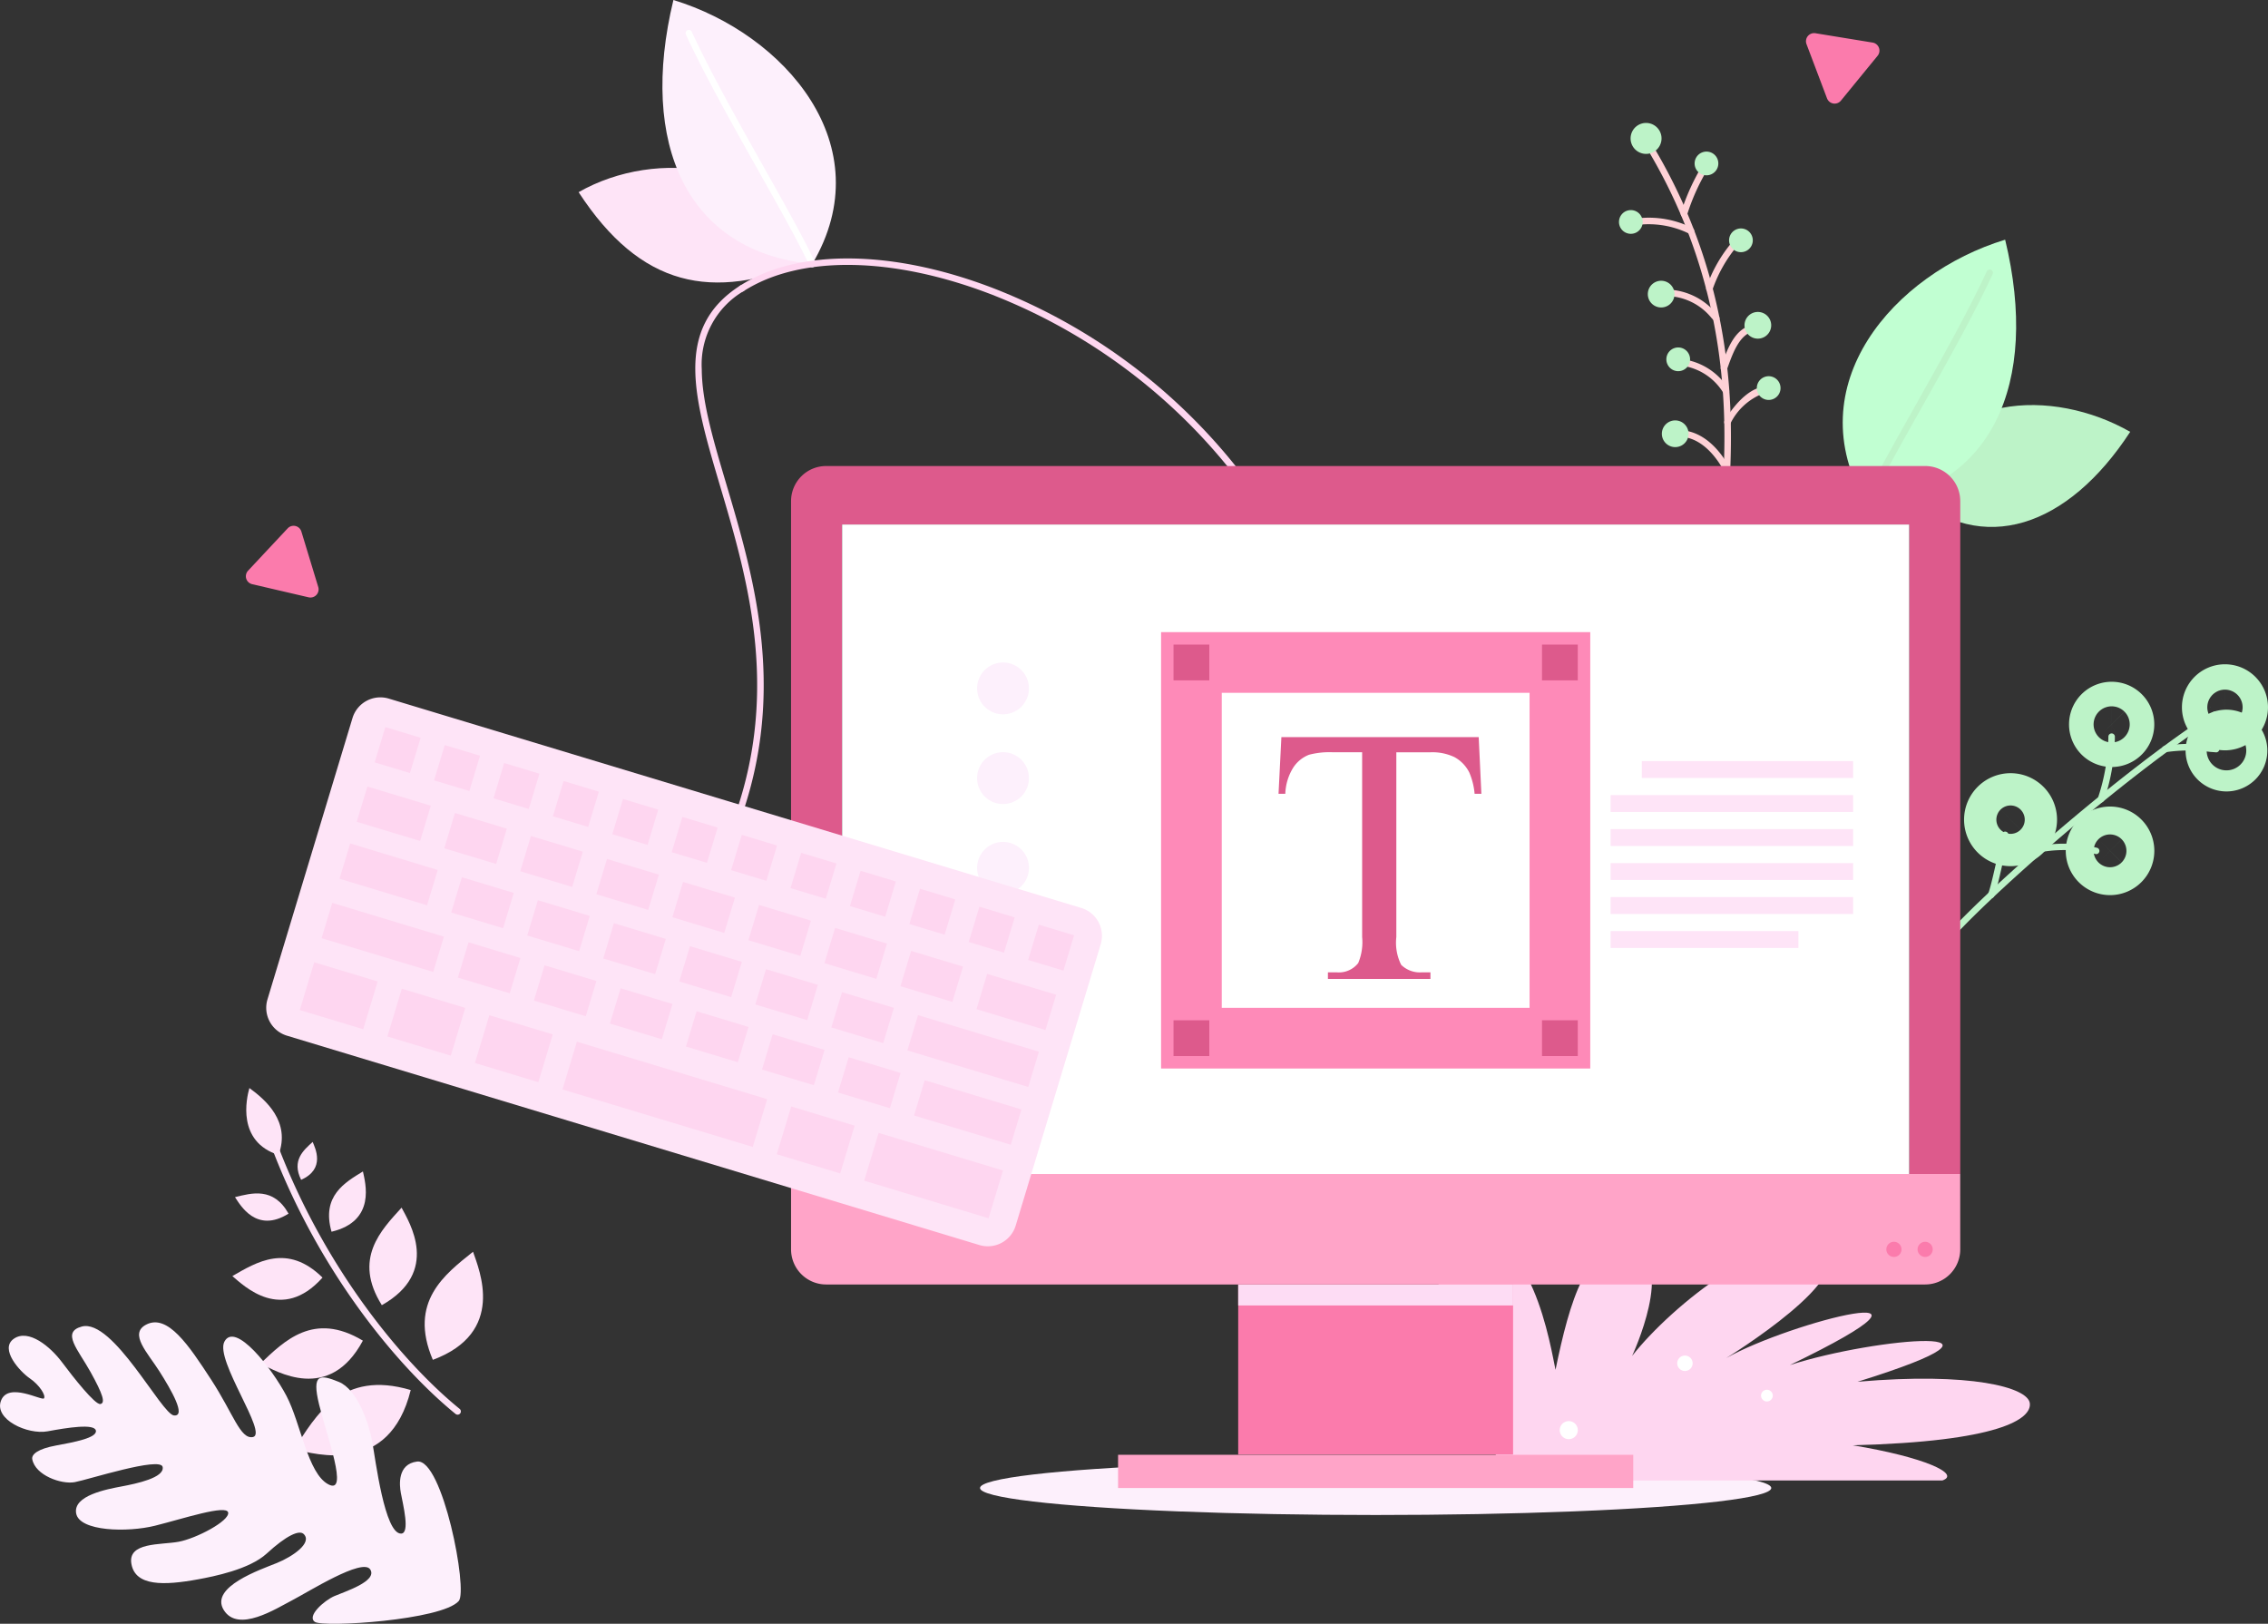 <svg xmlns="http://www.w3.org/2000/svg" width="186.872" height="133.782" viewBox="0 0 186.872 133.782">
  <rect x="0" y="0" width="186.872" height="133.782" fill="#333333" stroke="none"/>
  <g id="グループ_8640" data-name="グループ 8640" transform="translate(0)">
    <g id="Shadow" transform="translate(80.749 120.372)">
      <ellipse id="楕円形_1353" data-name="楕円形 1353" cx="32.598" cy="2.224" rx="32.598" ry="2.224" transform="translate(0)" fill="#fdf0fc"/>
    </g>
    <g id="Plants" transform="translate(0 0)">
      <g id="グループ_8608" data-name="グループ 8608" transform="translate(19.145 89.643)">
        <path id="パス_12107" data-name="パス 12107" d="M354.562,1071.588c1.021-2.744-1.07-4.549-2.4-5.514C351.915,1066.937,351.114,1070.488,354.562,1071.588Z" transform="translate(-350.758 -1066.074)" fill="#fee4f7"/>
        <g id="グループ_8607" data-name="グループ 8607" transform="translate(3.34 4.841)">
          <path id="パス_12108" data-name="パス 12108" d="M387.584,1133.293a.266.266,0,0,1-.169-.06c-4.694-3.819-11.107-11.51-15.031-21.644a.268.268,0,0,1,.5-.193c3.886,10.036,10.229,17.646,14.87,21.422a.268.268,0,0,1-.169.476Z" transform="translate(-372.365 -1111.224)" fill="#fee4f7"/>
        </g>
        <path id="パス_12109" data-name="パス 12109" d="M398.379,1294.661c-5.667-1.686-7.831,2.08-9.6,4.888C390.556,1299.933,396.63,1301.759,398.379,1294.661Z" transform="translate(-383.683 -1269.779)" fill="#fee4f7"/>
        <path id="パス_12110" data-name="パス 12110" d="M371.274,1251.718c-4.069-2.443-6.5.053-8.437,1.883C364.139,1254.254,368.5,1256.887,371.274,1251.718Z" transform="translate(-360.519 -1230.906)" fill="#fee4f7"/>
        <path id="パス_12111" data-name="パス 12111" d="M348.646,1198.322c-2.909-2.86-5.446-1.264-7.429-.124C342.173,1199.006,345.285,1202.082,348.646,1198.322Z" transform="translate(-341.217 -1182.706)" fill="#fee4f7"/>
        <path id="パス_12112" data-name="パス 12112" d="M347.656,1148.731c-1.241-2.211-3.032-1.7-4.413-1.36C343.674,1148.019,345,1150.394,347.656,1148.731Z" transform="translate(-343.026 -1138.383)" fill="#fee4f7"/>
        <path id="パス_12113" data-name="パス 12113" d="M489.682,1200.776c-2.051-4.8,1.031-7.075,3.312-8.906C493.511,1193.386,495.726,1198.524,489.682,1200.776Z" transform="translate(-473.163 -1178.382)" fill="#fee4f7"/>
        <path id="パス_12114" data-name="パス 12114" d="M447.555,1166c-2.392-3.812-.072-6.167,1.627-8.034C449.825,1159.185,452.4,1163.266,447.555,1166Z" transform="translate(-435.239 -1148.111)" fill="#fee4f7"/>
        <path id="パス_12115" data-name="パス 12115" d="M415.723,1135.1c-.85-2.955,1.118-4.063,2.587-4.967C418.5,1131.053,419.423,1134.22,415.723,1135.1Z" transform="translate(-407.551 -1123.262)" fill="#fee4f7"/>
        <path id="パス_12116" data-name="パス 12116" d="M391.608,1110.605c-.8-1.6.207-2.446.951-3.121C392.767,1107.993,393.634,1109.708,391.608,1110.605Z" transform="translate(-385.942 -1103.044)" fill="#fee4f7"/>
      </g>
      <path id="パス_12117" data-name="パス 12117" d="M200.455,1269.133c.772-.887-1.329-11.755-3.433-11.489-1.639.207-1.456,1.95-1.341,2.578.183.989.778,3.339.025,3.358-1.363.036-2.109-6.1-2.383-7.583s-1.21-4.289-2.756-4.918-2.245-.706-1.621,1.863,2.483,7.476.769,6.583-2.271-5.037-3.462-7.3-4.226-6.151-5.111-4.454c-.792,1.518,3.641,7.616,2.345,7.856-1.037.191-1.6-1.916-3.436-4.734s-3.588-5.459-5.363-4.525c-1.425.75.128,2.307,1.1,3.839s2.235,3.717,1.209,3.641-5.036-8.023-7.608-7.325c-1.7.462-.307,1.885.719,3.731s1.249,2.571.817,2.651-2.22-2.185-3.17-3.455-2.745-2.768-3.959-1.924.518,2.721,1.318,3.267,1.332,1.406,1.168,1.642-2.935-1.375-3.54.182,2.192,2.84,3.834,2.536,3.869-.656,3.98-.057-1.79.951-3.287,1.227-2.029.729-1.956,1.128c.246,1.331,2.4,2.093,3.5,1.891s7.08-2.134,7.244-1.25-2.159,1.372-3.368,1.6-4.032.745-3.758,2.228,4.223,1.579,6.5,1.011,5.9-1.769,6.024-1.084-2.614,2.135-4.082,2.406-4.226.014-3.889,1.839,2.648,1.782,5.532,1.249c1.205-.223,4.182-.8,5.612-2.115,1.629-1.494,2.685-1.971,3.051-1.609.729.721-.88,1.844-2.21,2.385s-5.562,1.972-4.377,3.876,4.3-.115,5.629-.8,5.811-3.522,6.439-2.546-2.132,1.839-2.959,2.2-2.3,1.649-1.6,2.124S199.078,1270.715,200.455,1269.133Z" transform="translate(-162.655 -1137.228)" fill="#fdf0fc"/>
      <path id="パス_12118" data-name="パス 12118" d="M1630.174,548.527c6,5.235,13.048,2.8,18.173-5.06C1641.985,539.826,1632.586,540.16,1630.174,548.527Z" transform="translate(-1472.829 -507.888)" fill="#bdf3c8"/>
      <g id="グループ_8610" data-name="グループ 8610" transform="translate(151.83 19.748)">
        <path id="パス_12119" data-name="パス 12119" d="M1580.675,435.936c10.329-1.016,14.311-9.874,11.44-21.754C1582.977,416.962,1574.9,426.173,1580.675,435.936Z" transform="translate(-1578.731 -414.182)" fill="#c1ffd2"/>
        <g id="グループ_8609" data-name="グループ 8609" transform="translate(1.676 2.462)">
          <path id="パス_12120" data-name="パス 12120" d="M1594.629,456.7a.268.268,0,0,1-.244-.379c.825-1.814,2.459-4.72,4.189-7.8,2.093-3.723,4.464-7.942,5.976-11.228a.268.268,0,0,1,.487.224c-1.521,3.305-3.9,7.535-6,11.267-1.724,3.067-3.353,5.964-4.168,7.757A.268.268,0,0,1,1594.629,456.7Z" transform="translate(-1594.361 -437.14)" fill="#bdf3c8"/>
        </g>
      </g>
      <path id="パス_12121" data-name="パス 12121" d="M626.139,366.705c-7.819,3.279-13.712,2.134-18.836-5.723C613.665,357.341,623.727,358.339,626.139,366.705Z" transform="translate(-559.628 -345.15)" fill="#fee4f7"/>
      <g id="グループ_8612" data-name="グループ 8612" transform="translate(54.579 0)">
        <path id="パス_12122" data-name="パス 12122" d="M684.042,251.748c-10.329-1.016-14.311-9.874-11.44-21.754C681.74,232.774,689.821,241.985,684.042,251.748Z" transform="translate(-671.695 -229.994)" fill="#fdf0fc"/>
        <g id="グループ_8611" data-name="グループ 8611" transform="translate(1.914 2.462)">
          <path id="パス_12123" data-name="パス 12123" d="M699.981,272.513a.268.268,0,0,1-.244-.157c-.816-1.793-2.444-4.69-4.169-7.758-2.1-3.732-4.475-7.961-6-11.266a.268.268,0,0,1,.487-.224c1.511,3.286,3.883,7.5,5.976,11.227,1.73,3.078,3.364,5.984,4.189,7.8a.268.268,0,0,1-.244.379Z" transform="translate(-689.549 -252.952)" fill="#fff"/>
        </g>
      </g>
      <g id="グループ_8613" data-name="グループ 8613" transform="translate(118.439 102.309)">
        <path id="パス_12124" data-name="パス 12124" d="M1274.039,1203.871c-2.993-1.966-10.369-16.458-4.571-19.267,5.5-2.662,7.24,8.674,7.567,10.146,1.146-5.563,2.645-10.962,6.312-9.98s0,8.834,0,8.834c3.341-4.254,11.666-10.8,15.455-8.836s-7.7,9.014-7.7,9.014c5.22-2.961,20.819-6.948,5.24.578,7.133-2.307,21.042-3.439,5.58,1.374,9.306-.808,14.03.459,14.194,1.768s-2.567,3.161-14.594,3.465c5.94.981,8.92,2.371,7.39,2.9Z" transform="translate(-1267.307 -1184.201)" fill="#fed6f0"/>
        <path id="パス_12125" data-name="パス 12125" d="M1515.975,1298.4a.483.483,0,1,1,.483.483A.483.483,0,0,1,1515.975,1298.4Z" transform="translate(-1489.313 -1285.725)" fill="#fff"/>
        <path id="パス_12126" data-name="パス 12126" d="M1361.282,1322.748a.744.744,0,1,1,.743.744A.744.744,0,0,1,1361.282,1322.748Z" transform="translate(-1351.206 -1307.229)" fill="#fff"/>
        <path id="パス_12127" data-name="パス 12127" d="M1451.568,1272.286a.635.635,0,1,1,.635.635A.635.635,0,0,1,1451.568,1272.286Z" transform="translate(-1431.812 -1262.275)" fill="#fff"/>
      </g>
      <g id="グループ_8619" data-name="グループ 8619" transform="translate(159.723 57.228)">
        <g id="グループ_8614" data-name="グループ 8614" transform="translate(0 1.401)">
          <path id="パス_12128" data-name="パス 12128" d="M1652.623,796.343a.268.268,0,0,1-.207-.438c3.015-3.684,15.061-14.278,22.562-19.051a.268.268,0,1,1,.288.452c-7.463,4.75-19.44,15.279-22.435,18.939A.268.268,0,0,1,1652.623,796.343Z" transform="translate(-1652.355 -776.812)" fill="#bdf3c8"/>
        </g>
        <path id="パス_12129" data-name="パス 12129" d="M1862.75,764.788a1.045,1.045,0,1,1,1.044,1.047A1.045,1.045,0,0,1,1862.75,764.788Z" transform="translate(-1840.192 -763.744)" fill="none" stroke="#bdf3c8" stroke-linecap="round" stroke-linejoin="round" stroke-width="5"/>
        <path id="パス_12130" data-name="パス 12130" d="M1775.978,778.206a1.012,1.012,0,1,1,1.011,1.013A1.012,1.012,0,0,1,1775.978,778.206Z" transform="translate(-1762.723 -775.753)" fill="none" stroke="#bdf3c8" stroke-linecap="round" stroke-linejoin="round" stroke-width="5"/>
        <path id="パス_12131" data-name="パス 12131" d="M1773.464,874.24a1.149,1.149,0,1,1,1.147,1.15A1.149,1.149,0,0,1,1773.464,874.24Z" transform="translate(-1760.479 -861.369)" fill="none" stroke="#bdf3c8" stroke-linecap="round" stroke-linejoin="round" stroke-width="5"/>
        <path id="パス_12132" data-name="パス 12132" d="M1695.317,848.781a1.33,1.33,0,1,1,1.328,1.331A1.33,1.33,0,0,1,1695.317,848.781Z" transform="translate(-1690.71 -838.478)" fill="none" stroke="#bdf3c8" stroke-linecap="round" stroke-linejoin="round" stroke-width="5"/>
        <path id="パス_12133" data-name="パス 12133" d="M1865.557,799.517a.868.868,0,1,1,.867.869A.868.868,0,0,1,1865.557,799.517Z" transform="translate(-1842.698 -794.908)" fill="none" stroke="#bdf3c8" stroke-linecap="round" stroke-linejoin="round" stroke-width="5"/>
        <g id="グループ_8615" data-name="グループ 8615" transform="translate(18.434 4.064)">
          <path id="パス_12134" data-name="パス 12134" d="M1828.72,802.336h-.017c-.125-.008-.294-.021-.493-.037a13.247,13.247,0,0,0-3.565.016.268.268,0,1,1-.185-.5,12.175,12.175,0,0,1,3.792-.047c.2.015.361.029.484.036a.268.268,0,0,1-.016.536Z" transform="translate(-1824.286 -801.646)" fill="#bdf3c8"/>
        </g>
        <g id="グループ_8616" data-name="グループ 8616" transform="translate(13.115 3.198)">
          <path id="パス_12135" data-name="パス 12135" d="M1774.942,799.266a.268.268,0,0,1-.248-.37,16.555,16.555,0,0,0,.862-5.053.268.268,0,0,1,.268-.268h0a.268.268,0,0,1,.268.268,16.8,16.8,0,0,1-.9,5.257A.268.268,0,0,1,1774.942,799.266Z" transform="translate(-1774.674 -793.575)" fill="#bdf3c8"/>
        </g>
        <g id="グループ_8617" data-name="グループ 8617" transform="translate(8.298 12.264)">
          <path id="パス_12136" data-name="パス 12136" d="M1734.433,879a.267.267,0,0,1-.1-.021,10.716,10.716,0,0,0-4.225-.18.268.268,0,0,1-.181-.5,11.109,11.109,0,0,1,4.614.19.268.268,0,0,1-.1.515Z" transform="translate(-1729.746 -878.124)" fill="#bdf3c8"/>
        </g>
        <g id="グループ_8618" data-name="グループ 8618" transform="translate(4.067 11.288)">
          <path id="パス_12137" data-name="パス 12137" d="M1690.551,874.519a.268.268,0,0,1-.245-.376c.255-.582.962-3.937,1.14-4.9a.268.268,0,1,1,.527.1c-.111.6-.867,4.308-1.176,5.014A.268.268,0,0,1,1690.551,874.519Z" transform="translate(-1690.283 -869.027)" fill="#bdf3c8"/>
        </g>
      </g>
      <g id="グループ_8629" data-name="グループ 8629" transform="translate(133.395 10.13)">
        <g id="グループ_8620" data-name="グループ 8620" transform="translate(2.444 1.994)">
          <path id="パス_12138" data-name="パス 12138" d="M1436.011,370.819H1436a.268.268,0,0,1-.256-.279c.2-4.664.678-15.586-6.114-27.066a.268.268,0,0,1,.461-.273c6.873,11.617,6.393,22.651,6.188,27.363A.268.268,0,0,1,1436.011,370.819Z" transform="translate(-1429.591 -343.069)" fill="#fed1d6"/>
        </g>
        <g id="グループ_8621" data-name="グループ 8621" transform="translate(1.288 7.82)">
          <path id="パス_12139" data-name="パス 12139" d="M1423.448,398.748a.267.267,0,0,1-.144-.042,7.527,7.527,0,0,0-4.2-.729.268.268,0,1,1-.05-.534,7.978,7.978,0,0,1,4.542.81.268.268,0,0,1-.144.494Z" transform="translate(-1418.807 -397.403)" fill="#fed1d6"/>
        </g>
        <g id="グループ_8622" data-name="グループ 8622" transform="translate(5.09 3.256)">
          <path id="パス_12140" data-name="パス 12140" d="M1454.531,359.341a.268.268,0,0,1-.254-.353,17.981,17.981,0,0,1,1.849-4.036.268.268,0,0,1,.43.32,17.264,17.264,0,0,0-1.771,3.886A.268.268,0,0,1,1454.531,359.341Z" transform="translate(-1454.263 -354.843)" fill="#fed1d6"/>
        </g>
        <g id="グループ_8623" data-name="グループ 8623" transform="translate(7.188 9.705)">
          <path id="パス_12141" data-name="パス 12141" d="M1474.1,419.2a.268.268,0,0,1-.255-.352,11.729,11.729,0,0,1,2.176-3.806.268.268,0,1,1,.328.423,11.4,11.4,0,0,0-1.995,3.55A.268.268,0,0,1,1474.1,419.2Z" transform="translate(-1473.835 -414.987)" fill="#fed1d6"/>
        </g>
        <g id="グループ_8624" data-name="グループ 8624" transform="translate(3.334 13.726)">
          <path id="パス_12142" data-name="パス 12142" d="M1442.575,455.121a.267.267,0,0,1-.191-.08c-.059-.06-.123-.128-.193-.2a4.846,4.846,0,0,0-4.021-1.81.268.268,0,0,1-.02-.536,5.4,5.4,0,0,1,4.43,1.978c.067.071.128.136.184.193a.268.268,0,0,1-.191.456Z" transform="translate(-1437.893 -452.489)" fill="#fed1d6"/>
        </g>
        <g id="グループ_8625" data-name="グループ 8625" transform="translate(8.383 16.62)">
          <path id="パス_12143" data-name="パス 12143" d="M1485.244,483.331a.268.268,0,0,1-.251-.361q.05-.134.1-.277c.454-1.249,1.077-2.959,2.588-3.206a.268.268,0,0,1,.087.529c-1.2.2-1.762,1.736-2.171,2.861-.035.1-.069.19-.1.28A.268.268,0,0,1,1485.244,483.331Z" transform="translate(-1484.976 -479.483)" fill="#fed1d6"/>
        </g>
        <g id="グループ_8626" data-name="グループ 8626" transform="translate(4.883 19.456)">
          <path id="パス_12144" data-name="パス 12144" d="M1456.27,508.837a.267.267,0,0,1-.216-.109,4.753,4.753,0,0,0-3.5-2.259.268.268,0,1,1,.084-.529,5.268,5.268,0,0,1,3.844,2.471.268.268,0,0,1-.216.427Z" transform="translate(-1452.332 -505.936)" fill="#fed1d6"/>
        </g>
        <g id="グループ_8627" data-name="グループ 8627" transform="translate(8.67 21.751)">
          <path id="パス_12145" data-name="パス 12145" d="M1487.925,530.514a.268.268,0,0,1-.231-.4c.713-1.209,1.9-2.571,3.092-2.766a.268.268,0,1,1,.086.529,5.025,5.025,0,0,0-2.717,2.509A.267.267,0,0,1,1487.925,530.514Z" transform="translate(-1487.657 -527.34)" fill="#fed1d6"/>
        </g>
        <g id="グループ_8628" data-name="グループ 8628" transform="translate(4.912 25.32)">
          <path id="パス_12146" data-name="パス 12146" d="M1456.591,564.159a.268.268,0,0,1-.238-.144c-.422-.806-1.609-2.7-3.5-2.852a.268.268,0,1,1,.044-.534c2.161.177,3.472,2.253,3.936,3.138a.268.268,0,0,1-.237.393Z" transform="translate(-1452.602 -560.628)" fill="#fed1d6"/>
        </g>
        <path id="パス_12147" data-name="パス 12147" d="M1415.736,325.622a1.275,1.275,0,1,1,1.144,1.394A1.275,1.275,0,0,1,1415.736,325.622Z" transform="translate(-1414.772 -324.473)" fill="#bdf3c8"/>
        <path id="パス_12148" data-name="パス 12148" d="M1464.933,347.4a.977.977,0,1,1,.876,1.068A.977.977,0,0,1,1464.933,347.4Z" transform="translate(-1458.695 -344.159)" fill="#bdf3c8"/>
        <path id="パス_12149" data-name="パス 12149" d="M1406.8,392.318a.977.977,0,1,1,.876,1.068A.976.976,0,0,1,1406.8,392.318Z" transform="translate(-1406.794 -384.257)" fill="#bdf3c8"/>
        <path id="パス_12150" data-name="パス 12150" d="M1491.4,406.434a.977.977,0,1,1,.876,1.068A.977.977,0,0,1,1491.4,406.434Z" transform="translate(-1482.323 -396.86)" fill="#bdf3c8"/>
        <path id="パス_12151" data-name="パス 12151" d="M1443.225,497.868a.977.977,0,1,1,.876,1.068A.977.977,0,0,1,1443.225,497.868Z" transform="translate(-1439.315 -478.49)" fill="#bdf3c8"/>
        <path id="パス_12152" data-name="パス 12152" d="M1512.736,519.973a.977.977,0,1,1,.876,1.068A.977.977,0,0,1,1512.736,519.973Z" transform="translate(-1501.373 -498.225)" fill="#bdf3c8"/>
        <path id="パス_12153" data-name="パス 12153" d="M1428.971,446.792a1.1,1.1,0,1,1,.983,1.2A1.1,1.1,0,0,1,1428.971,446.792Z" transform="translate(-1426.589 -432.796)" fill="#bdf3c8"/>
        <path id="パス_12154" data-name="パス 12154" d="M1503.262,470.749a1.1,1.1,0,1,1,.982,1.2A1.1,1.1,0,0,1,1503.262,470.749Z" transform="translate(-1492.914 -454.184)" fill="#bdf3c8"/>
        <path id="パス_12155" data-name="パス 12155" d="M1439.758,554.09a1.1,1.1,0,1,1,.982,1.2A1.1,1.1,0,0,1,1439.758,554.09Z" transform="translate(-1436.219 -528.589)" fill="#bdf3c8"/>
      </g>
    </g>
    <g id="Back_wire" data-name="Back wire" transform="translate(60.857 21.293)">
      <g id="グループ_8630" data-name="グループ 8630" transform="translate(0 0)">
        <path id="パス_12156" data-name="パス 12156" d="M772.856,448.622a.268.268,0,0,1-.222-.117,47.118,47.118,0,0,0-21.462-16.916c-8.185-3.179-15.85-3.293-20.506-.307a.268.268,0,1,1-.289-.451c4.8-3.079,12.646-2.982,20.99.258A47.668,47.668,0,0,1,773.077,448.2a.268.268,0,0,1-.221.419Z" transform="translate(-730.252 -428.588)" fill="#fed6f0"/>
      </g>
    </g>
    <g id="Screen" transform="translate(65.179 38.395)">
      <g id="グループ_8631" data-name="グループ 8631" transform="translate(26.945 67.432)">
        <rect id="長方形_3244" data-name="長方形 3244" width="22.649" height="14.013" transform="translate(9.898)" fill="#fb7bac"/>
        <rect id="長方形_3245" data-name="長方形 3245" width="22.649" height="1.729" transform="translate(9.898)" fill="#fddcf4" style="mix-blend-mode: multiply;isolation: isolate"/>
        <rect id="長方形_3246" data-name="長方形 3246" width="42.446" height="2.738" transform="translate(0 14.032)" fill="#ffa4c8"/>
      </g>
      <path id="パス_12157" data-name="パス 12157" d="M866.9,1132.128H770.568v6.208a2.893,2.893,0,0,0,2.893,2.893H864.01a2.893,2.893,0,0,0,2.893-2.893Z" transform="translate(-770.568 -1073.797)" fill="#ffa4c8"/>
      <ellipse id="楕円形_1354" data-name="楕円形 1354" cx="0.625" cy="0.625" rx="0.625" ry="0.625" transform="translate(92.818 63.914)" fill="#fb7bac"/>
      <path id="パス_12158" data-name="パス 12158" d="M1612.3,1184.826a.625.625,0,1,1,.625.625A.625.625,0,0,1,1612.3,1184.826Z" transform="translate(-1522.053 -1120.287)" fill="#fb7bac"/>
      <path id="パス_12159" data-name="パス 12159" d="M864.007,588.09h-90.55a2.893,2.893,0,0,0-2.893,2.893v55.438h4.206V592.909h87.924v53.512H866.9V590.983A2.893,2.893,0,0,0,864.007,588.09Z" transform="translate(-770.564 -588.09)" fill="#dd5a8c"/>
      <rect id="長方形_3247" data-name="長方形 3247" width="87.924" height="53.512" transform="translate(4.206 4.819)" fill="#fff"/>
    </g>
    <g id="Shapes_on_screen" data-name="Shapes on screen" transform="translate(80.056 53.107)">
      <rect id="長方形_3248" data-name="長方形 3248" width="30.362" height="30.953" transform="translate(18.111 1.474)" fill="none" stroke="#fe8ab8" stroke-miterlimit="10" stroke-width="5"/>
      <g id="グループ_8632" data-name="グループ 8632" transform="translate(25.285 7.622)">
        <path id="パス_12160" data-name="パス 12160" d="M1161.642,796.405l.22,4.671h-.558a5.652,5.652,0,0,0-.441-1.763,2.953,2.953,0,0,0-1.212-1.256,4.227,4.227,0,0,0-1.99-.4h-2.806v15.219a4.076,4.076,0,0,0,.4,2.292,2.206,2.206,0,0,0,1.719.617h.691v.543h-8.447v-.543h.705a2.024,2.024,0,0,0,1.792-.764,4.463,4.463,0,0,0,.323-2.145V797.654h-2.395a6.679,6.679,0,0,0-1.983.206,2.721,2.721,0,0,0-1.307,1.072,4.339,4.339,0,0,0-.646,2.145h-.558l.235-4.671Z" transform="translate(-1145.145 -796.405)" fill="#dd5a8c"/>
      </g>
      <rect id="長方形_3249" data-name="長方形 3249" width="2.948" height="2.948" transform="translate(46.998)" fill="#dd5a8c"/>
      <rect id="長方形_3250" data-name="長方形 3250" width="2.948" height="2.948" transform="translate(46.998 30.953)" fill="#dd5a8c"/>
      <rect id="長方形_3251" data-name="長方形 3251" width="2.948" height="2.948" transform="translate(19.585 2.948) rotate(180)" fill="#dd5a8c"/>
      <rect id="長方形_3252" data-name="長方形 3252" width="2.948" height="2.948" transform="translate(19.585 33.902) rotate(180)" fill="#dd5a8c"/>
      <g id="グループ_8633" data-name="グループ 8633" transform="translate(52.652 9.598)">
        <rect id="長方形_3253" data-name="長方形 3253" width="17.41" height="1.391" transform="translate(2.568)" fill="#fee4f7"/>
        <rect id="長方形_3254" data-name="長方形 3254" width="19.978" height="1.391" transform="translate(0 2.802)" fill="#fee4f7"/>
        <rect id="長方形_3255" data-name="長方形 3255" width="19.978" height="1.391" transform="translate(0 5.603)" fill="#fee4f7"/>
        <rect id="長方形_3256" data-name="長方形 3256" width="19.978" height="1.391" transform="translate(0 8.405)" fill="#fee4f7"/>
        <rect id="長方形_3257" data-name="長方形 3257" width="19.978" height="1.391" transform="translate(0 11.206)" fill="#fee4f7"/>
        <rect id="長方形_3258" data-name="長方形 3258" width="15.475" height="1.391" transform="translate(0 14.008)" fill="#fee4f7"/>
      </g>
      <g id="グループ_8634" data-name="グループ 8634" transform="translate(0 1.178)">
        <ellipse id="楕円形_1355" data-name="楕円形 1355" cx="2.136" cy="2.136" rx="2.136" ry="2.136" transform="translate(0.155 0.641) rotate(-8.629)" fill="#fdf0fc"/>
        <path id="パス_12161" data-name="パス 12161" d="M913.525,810.144a2.136,2.136,0,1,1,2.136,2.135A2.136,2.136,0,0,1,913.525,810.144Z" transform="translate(-913.074 -800.32)" fill="#fdf0fc"/>
        <ellipse id="楕円形_1356" data-name="楕円形 1356" cx="2.136" cy="2.136" rx="2.136" ry="2.136" transform="matrix(0.241, -0.971, 0.971, 0.241, 0, 18.774)" fill="#fdf0fc"/>
      </g>
    </g>
    <g id="Kayboard" transform="translate(21.936 23.493)">
      <g id="グループ_8635" data-name="グループ 8635" transform="translate(35.353 0)">
        <path id="パス_12162" data-name="パス 12162" d="M699.931,494.668a.268.268,0,0,1-.248-.369c4.529-11.142,1.653-20.839-.658-28.631-2.152-7.258-3.853-12.991,1.645-16.518a.268.268,0,1,1,.289.451,7.007,7.007,0,0,0-3.447,6.443c.014,2.682.947,5.828,2.027,9.471,2.335,7.872,5.24,17.669.641,28.985A.268.268,0,0,1,699.931,494.668Z" transform="translate(-696.979 -449.108)" fill="#fed6f0"/>
      </g>
      <g id="グループ_8639" data-name="グループ 8639" transform="translate(0 33.963)">
        <g id="グループ_8636" data-name="グループ 8636" transform="translate(0.262 26.659)">
          <path id="パス_12163" data-name="パス 12163" d="M369.689,1014.518c.009.018.016.034.025.051A.464.464,0,0,1,369.689,1014.518Z" transform="translate(-369.689 -1014.518)" fill="#fed6f0"/>
        </g>
        <path id="パス_12164" data-name="パス 12164" d="M429,809.4a2.4,2.4,0,0,1-2.984,1.6L368.95,793.747a2.4,2.4,0,0,1-1.6-2.984l7.008-23.187a2.4,2.4,0,0,1,2.985-1.6l57.065,17.251a2.4,2.4,0,0,1,1.6,2.984Z" transform="translate(-367.249 -765.876)" fill="#fee4f7"/>
        <g id="グループ_8638" data-name="グループ 8638" transform="translate(2.769 2.45)">
          <g id="グループ_8637" data-name="グループ 8637" transform="translate(6.167)">
            <path id="パス_12165" data-name="パス 12165" d="M453.506,792.512l-2.906-.877.878-2.907,2.907.879Z" transform="translate(-450.6 -788.728)" fill="#fed6f0"/>
            <rect id="長方形_3259" data-name="長方形 3259" width="3.037" height="3.037" transform="matrix(0.289, -0.957, 0.957, 0.289, 4.894, 4.387)" fill="#fed6f0"/>
            <rect id="長方形_3260" data-name="長方形 3260" width="3.036" height="3.036" transform="translate(9.79 5.866) rotate(-73.186)" fill="#fed6f0"/>
            <path id="パス_12166" data-name="パス 12166" d="M590.468,833.916l-2.906-.877.878-2.908,2.907.88Z" transform="translate(-572.877 -825.692)" fill="#fed6f0"/>
            <rect id="長方形_3261" data-name="長方形 3261" width="3.036" height="3.036" transform="matrix(0.289, -0.957, 0.957, 0.289, 19.579, 8.826)" fill="#fed6f0"/>
            <rect id="長方形_3262" data-name="長方形 3262" width="3.036" height="3.036" transform="matrix(0.289, -0.957, 0.957, 0.289, 24.474, 10.306)" fill="#fed6f0"/>
            <rect id="長方形_3263" data-name="長方形 3263" width="3.037" height="3.036" transform="translate(29.368 11.785) rotate(-73.173)" fill="#fed6f0"/>
            <rect id="長方形_3264" data-name="長方形 3264" width="3.036" height="3.036" transform="matrix(0.289, -0.957, 0.957, 0.289, 34.264, 13.265)" fill="#fed6f0"/>
            <path id="パス_12167" data-name="パス 12167" d="M818.726,902.922l-2.906-.878.878-2.907,2.906.879Z" transform="translate(-776.662 -887.299)" fill="#fed6f0"/>
            <path id="パス_12168" data-name="パス 12168" d="M864.378,916.722l-2.906-.877.878-2.907,2.906.879Z" transform="translate(-817.419 -899.62)" fill="#fed6f0"/>
            <path id="パス_12169" data-name="パス 12169" d="M910.03,930.526l-2.906-.878.878-2.907,2.907.879Z" transform="translate(-858.177 -911.943)" fill="#fed6f0"/>
            <path id="パス_12170" data-name="パス 12170" d="M955.68,944.325l-2.907-.879.879-2.906,2.906.878Z" transform="translate(-898.931 -924.263)" fill="#fed6f0"/>
          </g>
          <path id="パス_12171" data-name="パス 12171" d="M442.025,838.869l-5.225-1.578.878-2.907,5.226,1.58Z" transform="translate(-432.113 -829.489)" fill="#fed6f0"/>
          <rect id="長方形_3265" data-name="長方形 3265" width="3.037" height="7.536" transform="matrix(0.29, -0.957, 0.957, 0.29, 3.269, 12.493)" fill="#fed6f0"/>
          <path id="パス_12172" data-name="パス 12172" d="M418.979,929.476l-9.2-2.781.878-2.908,9.2,2.783Z" transform="translate(-407.987 -909.306)" fill="#fed6f0"/>
          <path id="パス_12173" data-name="パス 12173" d="M398.3,974.962l-5.225-1.58,1.189-3.935,5.226,1.58Z" transform="translate(-393.078 -950.071)" fill="#fed6f0"/>
          <path id="パス_12174" data-name="パス 12174" d="M465.579,995.3l-5.225-1.58,1.189-3.934,5.225,1.579Z" transform="translate(-453.14 -968.232)" fill="#fed6f0"/>
          <rect id="長方形_3266" data-name="長方形 3266" width="4.111" height="5.459" transform="translate(14.426 27.673) rotate(-73.182)" fill="#fed6f0"/>
          <rect id="長方形_3267" data-name="長方形 3267" width="4.111" height="5.458" transform="translate(39.298 35.191) rotate(-73.178)" fill="#fed6f0"/>
          <rect id="長方形_3268" data-name="長方形 3268" width="4.111" height="10.706" transform="translate(46.5 37.369) rotate(-73.184)" fill="#fed6f0"/>
          <rect id="長方形_3269" data-name="長方形 3269" width="4.111" height="16.383" transform="matrix(0.289, -0.957, 0.957, 0.289, 21.64, 29.853)" fill="#fed6f0"/>
          <path id="パス_12175" data-name="パス 12175" d="M508.356,858.923l-4.276-1.293.878-2.907,4.277,1.293Z" transform="translate(-492.179 -847.647)" fill="#fed6f0"/>
          <rect id="長方形_3270" data-name="長方形 3270" width="3.036" height="4.467" transform="translate(12.472 15.275) rotate(-73.178)" fill="#fed6f0"/>
          <rect id="長方形_3271" data-name="長方形 3271" width="3.036" height="4.467" transform="translate(13.021 20.637) rotate(-73.17)" fill="#fed6f0"/>
          <rect id="長方形_3272" data-name="長方形 3272" width="3.036" height="4.467" transform="matrix(0.289, -0.957, 0.957, 0.289, 19.285, 22.531)" fill="#fed6f0"/>
          <path id="パス_12176" data-name="パス 12176" d="M635.654,993.62l-4.275-1.292.878-2.907,4.276,1.294Z" transform="translate(-605.828 -967.903)" fill="#fed6f0"/>
          <rect id="長方形_3273" data-name="長方形 3273" width="3.036" height="4.467" transform="translate(31.814 26.318) rotate(-73.178)" fill="#fed6f0"/>
          <rect id="長方形_3274" data-name="長方形 3274" width="3.036" height="4.466" transform="translate(38.079 28.212) rotate(-73.188)" fill="#fed6f0"/>
          <rect id="長方形_3275" data-name="長方形 3275" width="3.036" height="4.467" transform="translate(44.343 30.105) rotate(-73.178)" fill="#fed6f0"/>
          <rect id="長方形_3276" data-name="長方形 3276" width="3.036" height="8.327" transform="translate(50.608 31.999) rotate(-73.186)" fill="#fed6f0"/>
          <rect id="長方形_3277" data-name="長方形 3277" width="3.036" height="4.467" transform="matrix(0.289, -0.957, 0.957, 0.289, 18.736, 17.169)" fill="#fed6f0"/>
          <rect id="長方形_3278" data-name="長方形 3278" width="3.036" height="4.467" transform="translate(25 19.063) rotate(-73.183)" fill="#fed6f0"/>
          <rect id="長方形_3279" data-name="長方形 3279" width="3.037" height="4.467" transform="translate(31.265 20.956) rotate(-73.178)" fill="#fed6f0"/>
          <rect id="長方形_3280" data-name="長方形 3280" width="3.036" height="4.467" transform="translate(37.53 22.851) rotate(-73.187)" fill="#fed6f0"/>
          <rect id="長方形_3281" data-name="長方形 3281" width="3.036" height="4.467" transform="matrix(0.289, -0.957, 0.957, 0.289, 43.794, 24.744)" fill="#fed6f0"/>
          <rect id="長方形_3282" data-name="長方形 3282" width="3.036" height="10.405" transform="translate(50.058 26.637) rotate(-73.18)" fill="#fed6f0"/>
          <path id="パス_12177" data-name="パス 12177" d="M566.78,876.593,562.5,875.3l.879-2.905,4.276,1.292Z" transform="translate(-544.338 -863.424)" fill="#fed6f0"/>
          <rect id="長方形_3283" data-name="長方形 3283" width="3.036" height="4.467" transform="matrix(0.289, -0.957, 0.957, 0.289, 24.43, 13.77)" fill="#fed6f0"/>
          <rect id="長方形_3284" data-name="長方形 3284" width="3.037" height="4.467" transform="translate(30.695 15.664) rotate(-73.178)" fill="#fed6f0"/>
          <rect id="長方形_3285" data-name="長方形 3285" width="3.036" height="4.467" transform="translate(36.959 17.557) rotate(-73.17)" fill="#fed6f0"/>
          <rect id="長方形_3286" data-name="長方形 3286" width="3.036" height="4.467" transform="matrix(0.289, -0.957, 0.957, 0.289, 43.224, 19.451)" fill="#fed6f0"/>
          <path id="パス_12178" data-name="パス 12178" d="M858.919,964.9l-4.275-1.292.878-2.907,4.276,1.292Z" transform="translate(-805.155 -942.261)" fill="#fed6f0"/>
          <rect id="長方形_3287" data-name="長方形 3287" width="3.036" height="5.938" transform="translate(55.753 23.239) rotate(-73.185)" fill="#fed6f0"/>
        </g>
      </g>
    </g>
    <g id="Secondary_shapes" data-name="Secondary shapes" transform="translate(20.259 2.73)">
      <path id="パス_12180" data-name="パス 12180" d="M1550.543,256.362l1.689,4.463a.671.671,0,0,0,1.148.187l3.021-3.694a.671.671,0,0,0-.411-1.087l-4.71-.77A.671.671,0,0,0,1550.543,256.362Z" transform="translate(-1421.954 -255.453)" fill="#fb7bac"/>
      <path id="パス_12181" data-name="パス 12181" d="M355.044,634.228l-3.26,3.485a.671.671,0,0,0,.338,1.113l4.648,1.081a.672.672,0,0,0,.795-.849l-1.388-4.565A.671.671,0,0,0,355.044,634.228Z" transform="translate(-351.602 -593.425)" fill="#fb7bac"/>
    </g>
  </g>
</svg>
